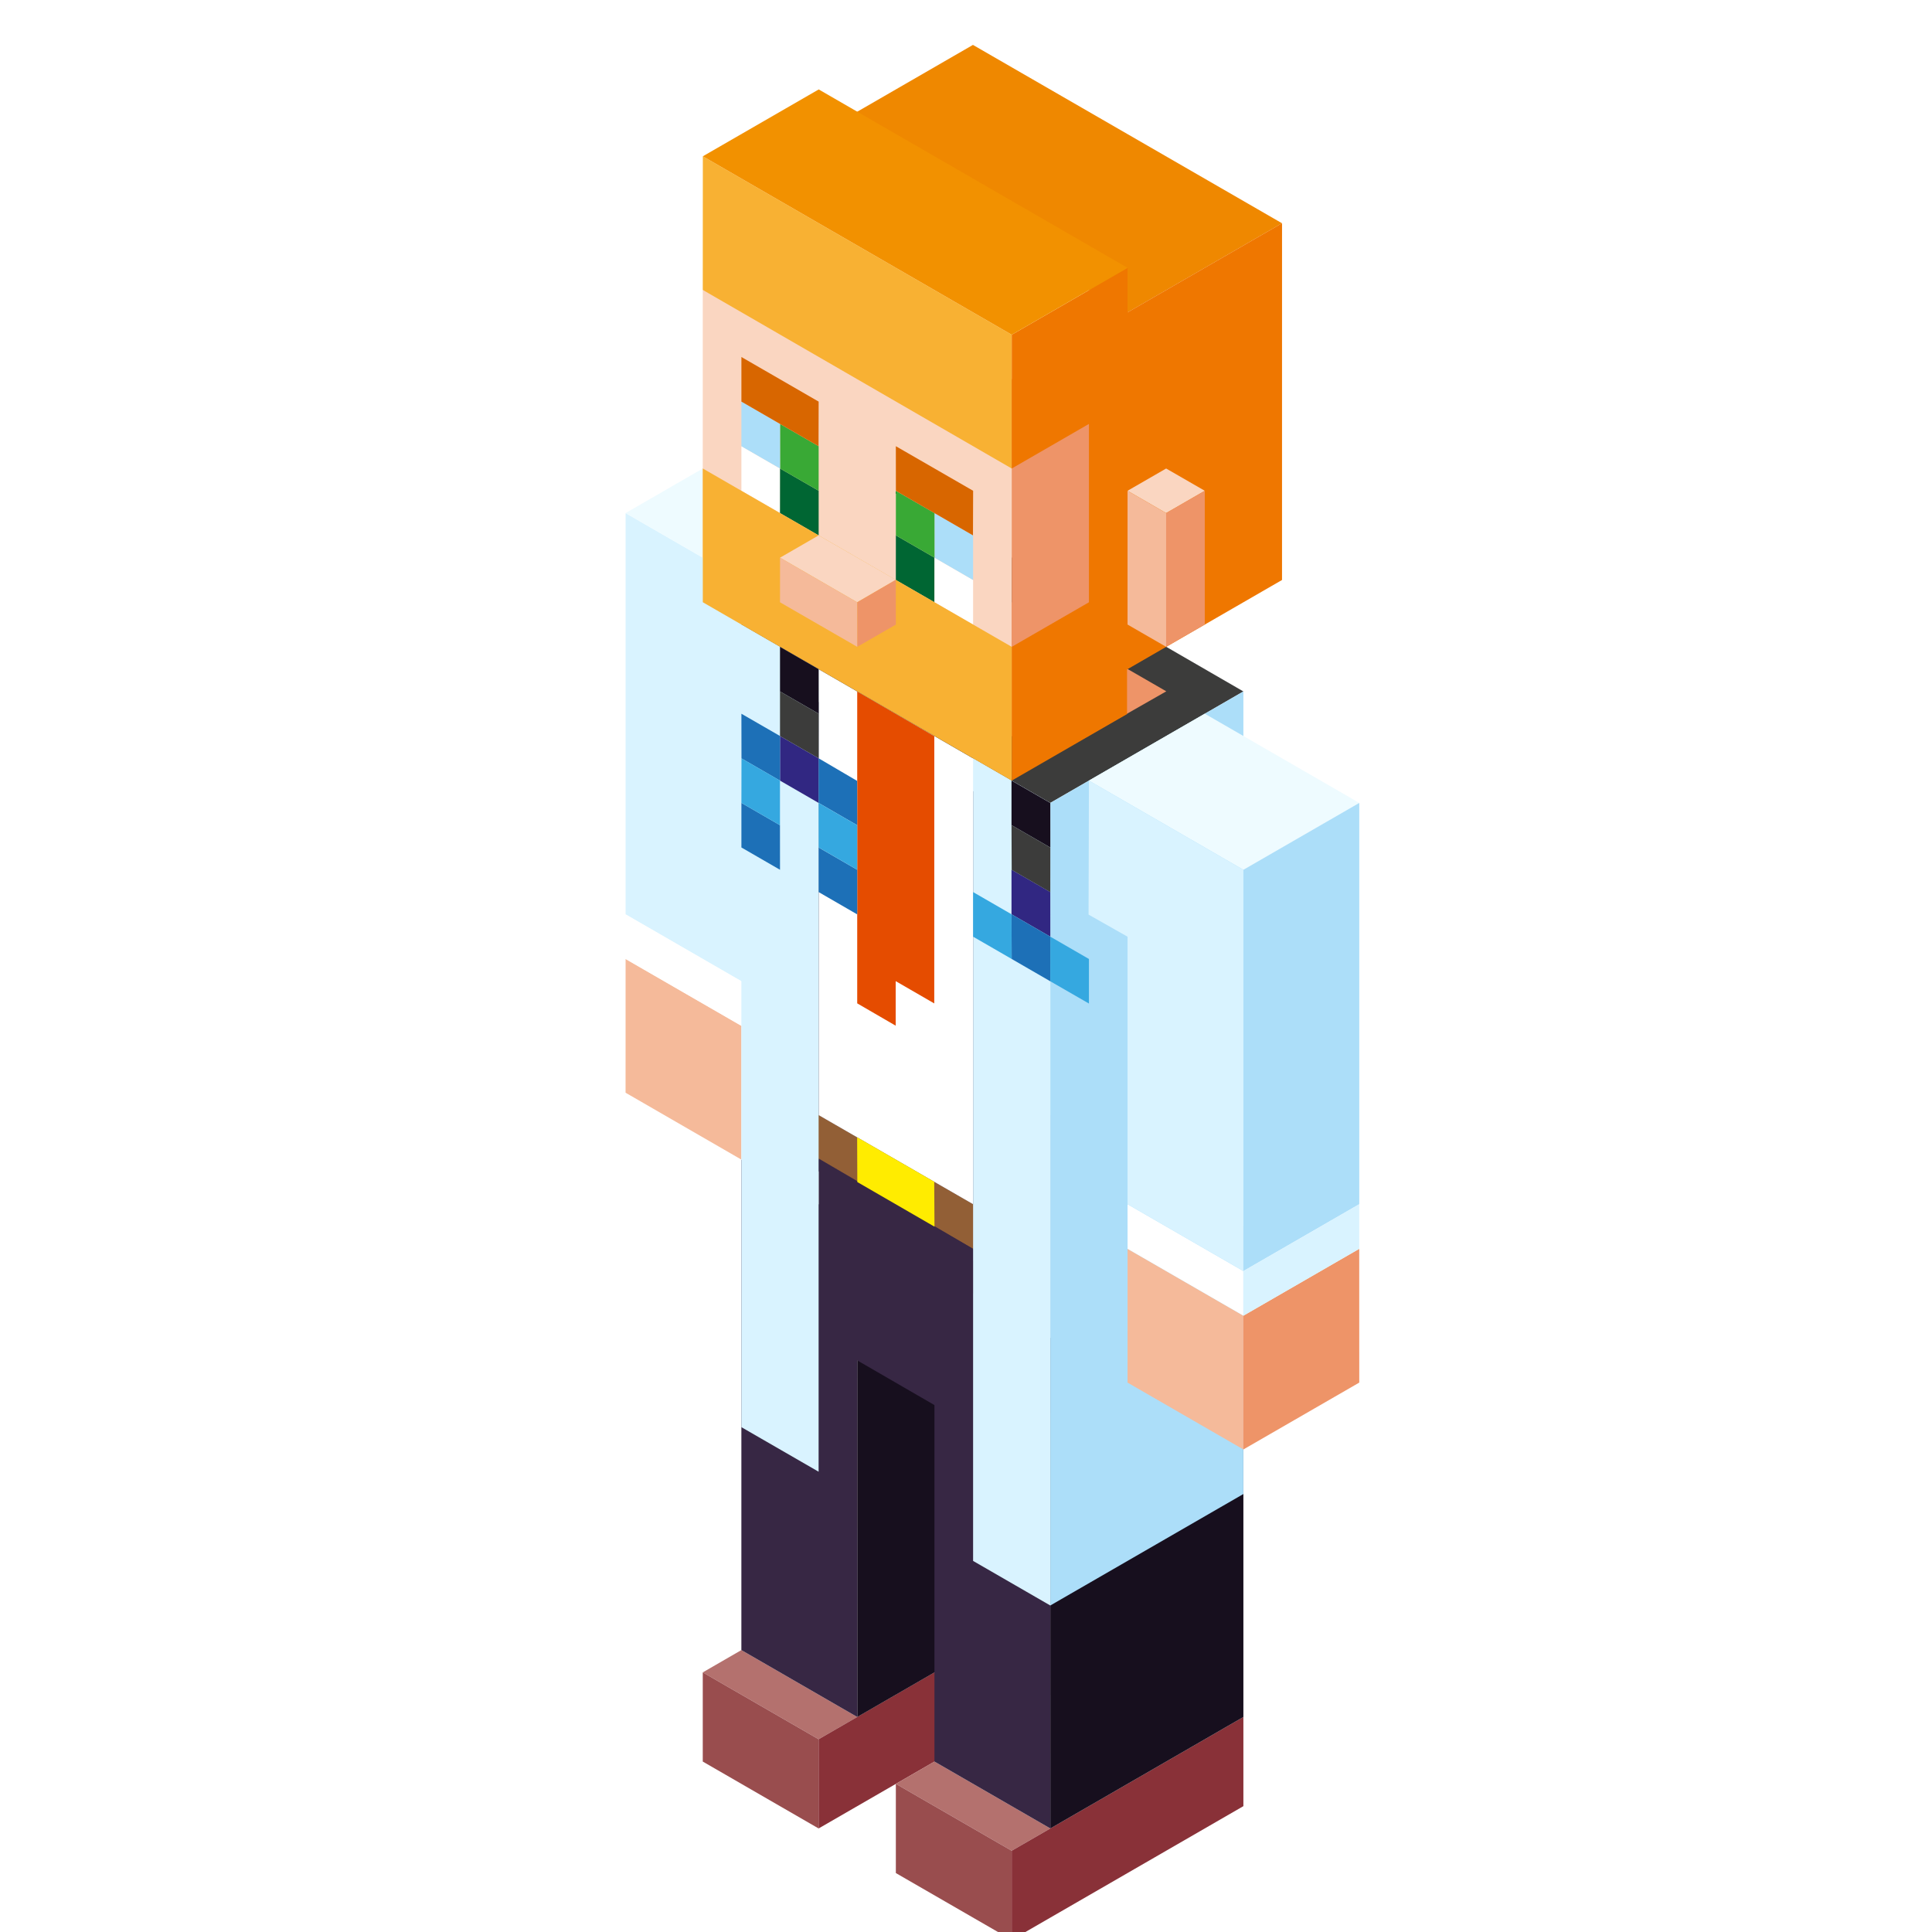 <?xml version="1.0" encoding="UTF-8"?><svg xmlns="http://www.w3.org/2000/svg" xmlns:xlink="http://www.w3.org/1999/xlink" viewBox="0 0 512 512"><defs><style>.cls-1{fill:#3c3c3b;}.cls-2{filter:url(#drop-shadow-1);}.cls-3{fill:#063;}.cls-4{fill:#d9f3ff;}.cls-5{fill:#acdef9;}.cls-6{fill:#ee9468;}.cls-7{fill:#994d4e;}.cls-8{fill:#f5ba9a;}.cls-9{fill:#fad6c1;}.cls-10{fill:#ef8800;}.cls-11{fill:#fff;}.cls-12{fill:#1d70b7;}.cls-13{fill:#925f36;}.cls-14{fill:#ef7700;}.cls-15{fill:#eefbff;}.cls-16{fill:#f8b133;}.cls-17{fill:#170f1e;}.cls-18{fill:#372744;}.cls-19{fill:#893138;}.cls-20{fill:#39a935;}.cls-21{fill:#e54c00;}.cls-22{fill:#c6c6c5;}.cls-23{fill:#ffec00;}.cls-24{fill:#f29100;}.cls-25{fill:#35a8e0;}.cls-26{fill:#b4716e;}.cls-27{fill:#d86600;}.cls-28{fill:#312782;}</style><filter id="drop-shadow-1" x="150" y="-4" width="226" height="534" filterUnits="userSpaceOnUse"><feOffset dx="7" dy="7"/><feGaussianBlur result="blur" stdDeviation="5"/><feFlood flood-color="#000" flood-opacity=".16"/><feComposite in2="blur" operator="in"/><feComposite in="SourceGraphic"/></filter></defs><g id="Layer_15" class="cls-2"><polygon class="cls-10" points="332.75 52.17 250.84 4.9 209.95 28.51 291.82 75.8 332.75 52.17"/><polyline class="cls-4" points="200.44 153.02 158.79 128.97 158.79 235.32 199.71 258.96 199.71 152.61"/><polygon class="cls-8" points="189.48 264.86 189.48 300.31 158.78 282.58 158.79 247.14 189.48 264.86"/><polygon class="cls-11" points="189.5 253.05 189.49 264.86 158.79 247.14 158.79 235.32 189.5 253.05"/><polygon class="cls-22" points="250.88 193.96 250.88 312.13 209.95 288.52 209.94 170.33 250.88 193.96"/><polygon class="cls-26" points="189.47 430.29 179.24 436.2 209.94 453.92 220.18 448.02 189.47 430.29"/><polygon class="cls-7" points="209.94 453.92 209.94 477.56 179.24 459.83 179.24 436.2 209.94 453.92"/><polygon class="cls-19" points="271.34 418.47 271.35 442.11 209.94 477.56 209.94 453.92 271.34 418.47"/><polygon class="cls-26" points="240.64 459.83 230.41 465.74 261.11 483.47 271.35 477.56 240.64 459.83"/><polygon class="cls-7" points="261.11 483.47 261.11 507.1 230.41 489.38 230.41 465.74 261.11 483.47"/><polygon class="cls-19" points="322.51 448.02 322.51 471.65 261.11 507.1 261.11 483.47 322.51 448.02"/><polyline class="cls-17" points="220.17 318.04 220.18 448.02 271.34 418.48 271.34 288.5 220.17 318.04"/><polyline class="cls-17" points="271.34 347.58 271.35 477.56 322.51 448.02 322.51 318.03 271.34 347.58"/><polygon class="cls-18" points="271.35 477.56 240.64 459.83 240.64 329.85 271.34 347.58 271.35 477.56"/><polygon class="cls-18" points="220.18 448.02 189.47 430.29 189.47 300.31 220.17 318.04 220.18 448.02"/><polygon class="cls-18" points="266.32 211.58 266.32 335.98 194.5 294.51 194.51 170.12 266.32 211.58"/><polygon class="cls-13" points="261.11 318.03 261.06 329.88 199.71 294.4 199.71 282.59 261.11 318.03"/><polygon class="cls-11" points="250.88 193.97 250.88 312.13 209.95 288.52 209.95 170.33 250.88 193.97"/><polygon class="cls-18" points="250.81 371.25 209.94 347.59 209.94 300.02 250.88 323.94 250.81 371.25"/><polygon class="cls-21" points="240.6 188.09 220.17 176.24 220.17 258.9 230.37 264.82 230.37 253.01 240.59 258.92 240.6 188.09"/><polygon class="cls-15" points="158.79 128.97 189.49 111.25 230.43 134.88 200.25 152.91 158.79 128.97"/><polygon class="cls-1" points="322.51 176.24 240.71 128.93 189.48 158.51 271.32 205.79 322.51 176.24"/><polygon class="cls-6" points="302.08 176.21 271.15 193.85 189.28 146.59 220.18 128.97 302.08 176.21"/><polygon class="cls-9" points="261.11 188.06 179.23 140.78 179.24 69.83 261.11 93.52 261.11 188.06"/><polygon class="cls-6" points="261.11 188.06 332.42 146.57 332.65 52.3 261.11 93.52 261.11 188.06"/><polygon class="cls-5" points="322.51 176.24 322.51 388.93 271.34 418.47 271.34 205.78 322.51 176.24"/><polygon class="cls-15" points="281.58 199.87 312.28 182.14 353.22 205.78 322.51 223.5 281.58 199.87"/><polygon class="cls-5" points="353.22 205.78 353.22 312.13 322.51 329.85 322.51 223.5 353.22 205.78"/><polygon class="cls-8" points="322.51 341.67 322.51 377.12 291.81 359.4 291.82 323.95 322.51 341.67"/><polygon class="cls-6" points="322.51 377.12 322.51 341.67 353.21 323.95 353.22 359.4 322.51 377.12"/><polygon class="cls-11" points="322.51 329.85 322.51 341.67 291.82 323.95 291.81 312.13 322.51 329.85"/><polygon class="cls-4" points="322.51 329.85 291.81 312.13 291.81 241.23 281.48 235.38 281.58 199.87 322.51 223.5 322.51 329.85"/><polygon class="cls-4" points="322.51 329.85 322.51 341.67 353.21 323.95 353.21 312.13 322.51 329.85"/><polygon class="cls-11" points="199.71 105.34 189.48 99.43 199.71 105.34 199.71 105.34 199.71 105.34"/><polygon class="cls-11" points="189.48 99.43 189.48 111.25 199.72 117.16 199.72 117.16 199.71 128.97 209.95 134.88 189.48 123.06 189.48 99.43"/><polygon class="cls-3" points="199.72 117.16 209.95 123.06 209.95 111.25 209.95 134.88 199.71 128.97 199.72 117.16"/><polygon class="cls-20" points="209.95 123.06 199.72 117.16 199.72 117.16 199.71 105.34 199.71 105.34 209.95 111.25 209.95 123.06"/><polygon class="cls-5" points="199.72 117.16 189.48 111.25 189.48 99.43 199.71 105.34 199.72 117.16"/><polygon class="cls-27" points="209.95 99.43 209.92 111.24 189.48 99.43 189.48 87.61 209.95 99.43"/><polygon class="cls-11" points="240.65 128.97 230.42 123.07 240.65 128.97 240.65 128.97 240.65 128.97"/><polygon class="cls-3" points="230.42 123.07 230.42 134.88 240.66 140.79 240.66 140.79 240.65 152.61 250.89 158.51 230.41 146.7 230.42 123.07"/><polygon class="cls-11" points="240.66 140.79 250.88 146.7 250.88 134.88 250.88 158.52 240.65 152.61 240.66 140.79"/><polygon class="cls-5" points="250.88 146.7 240.66 140.79 240.66 140.79 240.65 128.97 240.65 128.97 250.88 134.88 250.88 146.7"/><polygon class="cls-20" points="240.66 140.79 230.42 134.88 230.42 123.07 240.65 128.97 240.66 140.79"/><polygon class="cls-27" points="250.89 123.06 250.85 134.88 230.42 123.07 230.41 111.25 250.89 123.06"/><polygon class="cls-4" points="250.88 193.96 250.78 193.91 271.34 205.78 271.34 418.47 250.88 406.66 250.88 193.96"/><polygon class="cls-4" points="209.94 170.33 209.94 383.02 189.47 371.21 189.48 158.51 209.94 170.33 209.94 170.33"/><polygon class="cls-23" points="240.58 306.19 240.65 318.08 240.65 318.08 220.21 306.26 220.2 306.23 220.15 294.4 220.17 294.4 240.58 306.18 240.58 306.19"/><polygon class="cls-16" points="179.24 69.83 179.26 34.42 261.12 81.71 261.12 117.16 179.24 69.83"/><polygon class="cls-14" points="261.12 199.87 261.12 176.07 261.12 164.42 281.58 152.61 281.58 105.34 261.12 117.16 261.12 81.71 291.82 63.98 291.82 75.8 332.75 52.17 332.75 146.7 291.68 170.41 291.68 182.23 261.12 199.87"/><polygon class="cls-16" points="261.12 164.42 179.24 117.15 179.25 152.6 261.12 199.87 261.12 164.42"/><polygon class="cls-24" points="291.82 63.98 209.97 16.7 179.26 34.42 261.12 81.71 291.82 63.98"/><polygon class="cls-9" points="209.95 134.88 199.72 140.79 220.16 152.61 230.4 146.66 209.95 134.88"/><polygon class="cls-6" points="230.4 146.66 230.42 158.52 220.18 164.42 220.18 152.61 230.4 146.66"/><polygon class="cls-8" points="199.72 140.79 199.71 152.61 220.18 164.42 220.16 152.61 199.72 140.79"/><polygon class="cls-9" points="291.81 123.06 302.04 128.97 312.28 123.06 302.04 117.16 291.81 123.06"/><polygon class="cls-6" points="312.28 123.06 312.28 158.51 302.04 164.42 302.04 128.97 312.28 123.06"/><polygon class="cls-8" points="291.81 123.06 302.04 128.97 302.04 164.42 291.81 158.51 291.81 123.06"/><polygon class="cls-28" points="271.34 229.41 261.06 223.48 261.06 235.29 271.35 241.23 271.34 229.41"/><polygon class="cls-28" points="209.95 193.96 199.71 188.06 199.71 199.87 209.94 205.78 209.95 193.96"/><polygon class="cls-25" points="281.58 247.14 271.35 241.23 271.34 253.05 281.58 258.95 281.58 247.14"/><polygon class="cls-25" points="261.06 235.29 261.11 247.14 250.88 241.23 250.88 229.41 261.06 235.29"/><polygon class="cls-12" points="271.34 253.05 261.11 247.14 261.06 235.29 271.35 241.23 271.34 253.05"/><polygon class="cls-17" points="271.34 205.79 261.06 199.86 261.06 211.67 271.35 217.61 271.34 205.79"/><polygon class="cls-1" points="271.34 229.43 261.11 223.52 261.06 211.67 271.35 217.61 271.34 229.43"/><polygon class="cls-17" points="209.95 170.33 199.71 164.42 199.71 176.24 209.96 182.14 209.95 170.33"/><polygon class="cls-1" points="209.95 193.96 199.71 188.06 199.71 176.24 209.96 182.14 209.95 193.96"/><polygon class="cls-12" points="220.17 223.5 220.17 235.32 209.95 229.41 209.95 217.59 220.17 223.5"/><polygon class="cls-12" points="220.17 211.69 220.15 199.95 209.95 193.96 209.94 205.78 220.17 211.69"/><polygon class="cls-25" points="209.94 205.78 220.17 211.69 220.17 223.5 209.95 217.59 209.94 205.78"/><polygon class="cls-12" points="199.7 211.69 199.71 223.5 189.48 217.59 189.48 205.78 199.7 211.69"/><polygon class="cls-12" points="199.7 199.87 199.71 188.05 189.48 182.15 189.5 193.98 199.7 199.87"/><polygon class="cls-25" points="189.5 193.98 199.7 199.87 199.7 211.69 189.48 205.78 189.5 193.98"/></g></svg>